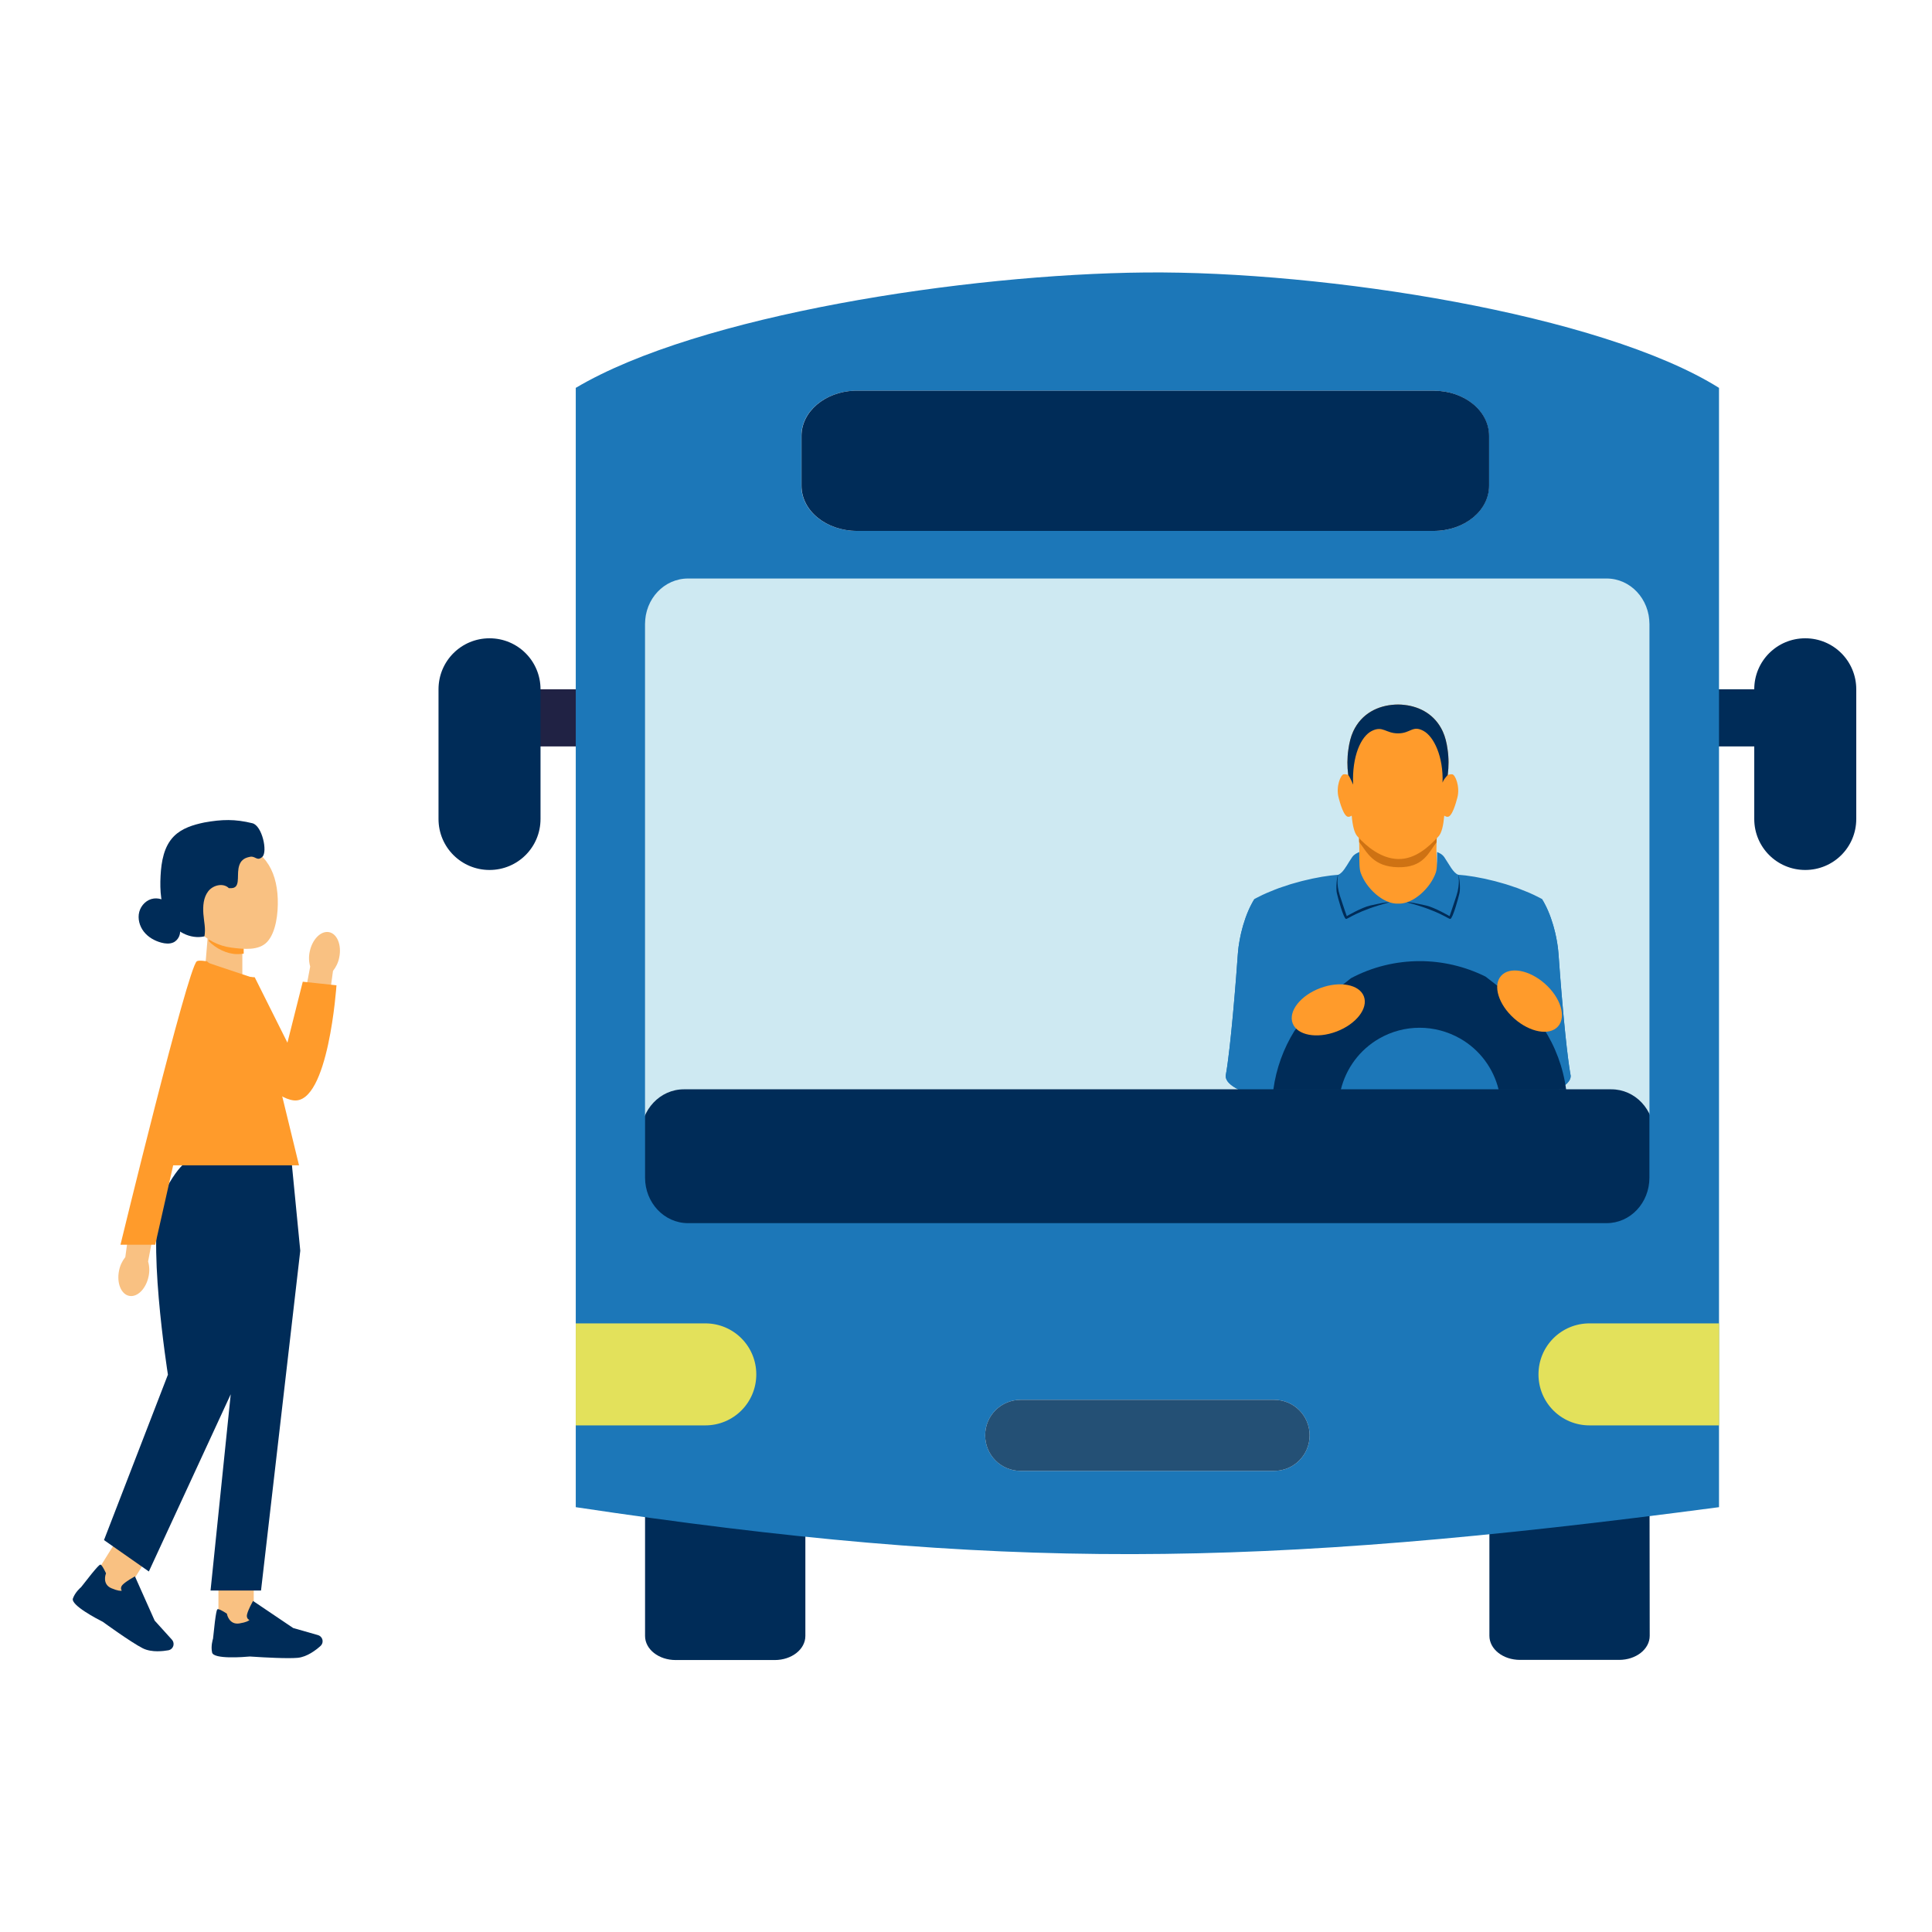 <?xml version="1.0" encoding="UTF-8" standalone="no"?>
<!-- Created with Inkscape (http://www.inkscape.org/) -->

<svg
   width="200"
   height="200"
   viewBox="0 0 52.917 52.917"
   version="1.1"
   id="svg1"
   inkscape:version="1.3.2 (091e20e, 2023-11-25, custom)"
   sodipodi:docname="pictoDomaine_transport.svg"
   inkscape:export-filename="pictoDomaine_transport.png"
   inkscape:export-xdpi="240"
   inkscape:export-ydpi="240"
   xmlns:inkscape="http://www.inkscape.org/namespaces/inkscape"
   xmlns:sodipodi="http://sodipodi.sourceforge.net/DTD/sodipodi-0.dtd"
   xmlns="http://www.w3.org/2000/svg"
   xmlns:svg="http://www.w3.org/2000/svg">
  <sodipodi:namedview
     id="namedview1"
     pagecolor="#ffffff"
     bordercolor="#000000"
     borderopacity="0.25"
     inkscape:showpageshadow="2"
     inkscape:pageopacity="0.0"
     inkscape:pagecheckerboard="0"
     inkscape:deskcolor="#d1d1d1"
     inkscape:document-units="mm"
     inkscape:zoom="3.2676487"
     inkscape:cx="42.385217"
     inkscape:cy="74.67143"
     inkscape:window-width="3840"
     inkscape:window-height="2054"
     inkscape:window-x="-11"
     inkscape:window-y="-11"
     inkscape:window-maximized="1"
     inkscape:current-layer="layer1" />
  <defs
     id="defs1" />
  <g
     inkscape:label="Calque 1"
     inkscape:groupmode="layer"
     id="layer1">
    <g
       id="g60-7-8"
       transform="matrix(1.287,0,0,1.287,-533.85,-45.767)"
       style="stroke-width:0.777">
      <g
         id="g15603-3-7-4-4-5"
         transform="matrix(0.68,0,0,0.68,236.297,0.375)"
         style="stroke-width:1.142">
        <g
           id="g15590-1-0-1-9-9"
           transform="matrix(4.654,0,0,4.654,-1021.439,-404.621)"
           style="stroke-width:0.245">
          <path
             id="path14950-9-3-2-9-2-7-1"
             style="color:#000000;fill:#cee9f2;fill-opacity:1;stroke-width:0.105;stroke-linecap:round;stroke-linejoin:round;paint-order:stroke markers fill"
             d="m 280.507,101.945 h 6.177 c 0.16,0 0.288,0.137 0.288,0.306 v 3.723 c 0,0.17 -0.128,0.306 -0.288,0.306 h -0.089 l -2.924,3e-5 h -3.164 c -0.16,0 -0.289,-0.137 -0.289,-0.306 v -3.723 c 0,-0.17 0.129,-0.306 0.289,-0.306 z"
             sodipodi:nodetypes="sssscccsssss" />
          <g
             id="g21-7-8-8"
             transform="matrix(0.067,0,0,0.067,249.728,100.613)"
             style="stroke-width:3.646">
            <path
               sodipodi:nodetypes="ccsccssc"
               inkscape:connector-curvature="0"
               id="path5984-5-3-4-5-9-1-0-8-5-5"
               d="m 526.73,45.475 c 0,1.561 0.25,3.704 -0.59,4.955 0.071,1.047 0.881,2.884 4.524,2.94 3.685,0.056 4.562,-2.059 4.618,-3.002 -0.457,-0.449 -0.885,-1.298 -0.756,-4.301 0.349,-3.849 1.535,-8.956 -0.542,-11.292 -2.077,-2.337 -5.639,-2.037 -7.023,0.17 -1.385,2.207 -0.544,6.616 -0.23,10.53 z"
               style="fill:#ff9b2b;fill-opacity:1;stroke:none;stroke-width:0.965px;stroke-linecap:butt;stroke-linejoin:miter;stroke-opacity:1" />
            <path
               id="path5986-9-3-2-7-5-0-8-9-7-9"
               style="fill:#1c77b8;fill-opacity:1;stroke:none;stroke-width:0.965px;stroke-linecap:butt;stroke-linejoin:miter;stroke-opacity:1"
               d="m 526.759,47.391 -5.2e-4,5.17e-4 c -0.137,0.067 -0.266,0.122 -0.387,0.201 h -5.2e-4 c -0.06,0.039 -0.119,0.084 -0.176,0.138 -0.057,0.055 -0.114,0.12 -0.168,0.199 -0.366,0.536 -0.671,1.14 -1.02,1.492 -0.058,0.059 -0.118,0.11 -0.179,0.153 -0.061,0.043 -0.124,0.077 -0.188,0.102 -0.09,0.006 -0.206,0.02 -0.306,0.029 -0.141,0.013 -0.273,0.022 -0.431,0.042 -0.189,0.023 -0.404,0.057 -0.615,0.089 -0.088,0.014 -0.165,0.023 -0.256,0.038 -0.243,0.041 -0.505,0.093 -0.769,0.146 -0.076,0.015 -0.146,0.027 -0.224,0.043 -0.266,0.056 -0.544,0.124 -0.825,0.192 -0.085,0.021 -0.166,0.038 -0.252,0.06 -0.275,0.07 -0.556,0.151 -0.839,0.234 -0.099,0.029 -0.195,0.054 -0.294,0.084 -0.278,0.085 -0.556,0.181 -0.836,0.278 -0.105,0.037 -0.21,0.069 -0.315,0.107 -0.264,0.096 -0.522,0.203 -0.782,0.31 -0.136,0.056 -0.273,0.108 -0.407,0.167 -0.15,0.066 -0.299,0.132 -0.446,0.202 -0.179,0.085 -0.355,0.172 -0.528,0.263 l -0.009,0.005 c -0.034,0.018 -0.067,0.036 -0.101,0.053 -0.055,0.029 -0.112,0.057 -0.166,0.087 l -5.1e-4,5.16e-4 -5.2e-4,5.17e-4 c -0.057,0.09 -0.113,0.183 -0.168,0.279 -0.005,0.009 -0.01,0.019 -0.015,0.028 -0.088,0.156 -0.172,0.322 -0.254,0.492 -0.117,0.242 -0.229,0.494 -0.331,0.758 -0.045,0.115 -0.087,0.232 -0.129,0.35 -0.01,0.028 -0.018,0.058 -0.028,0.086 -0.066,0.191 -0.13,0.385 -0.188,0.582 -0.006,0.019 -0.012,0.036 -0.018,0.055 -0.003,0.01 -0.005,0.02 -0.008,0.029 -0.033,0.113 -0.064,0.226 -0.095,0.34 -0.015,0.057 -0.026,0.115 -0.041,0.173 -0.017,0.066 -0.037,0.132 -0.053,0.198 -0.029,0.124 -0.057,0.248 -0.083,0.372 -0.052,0.247 -0.097,0.494 -0.135,0.736 -0.019,0.121 -0.036,0.242 -0.052,0.361 -0.015,0.119 -0.029,0.237 -0.04,0.353 -0.011,0.116 -0.021,0.231 -0.029,0.344 -0.06,0.884 -0.248,3.419 -0.49,6.048 -0.006,0.055 -0.009,0.107 -0.014,0.161 -0.062,0.672 -0.128,1.347 -0.196,2.001 -0.168,1.613 -0.349,3.064 -0.525,4.027 h 0.005 c 0,1.923 7.385,3.489 16.616,3.565 0.486,-3.36e-4 0.81,0.001 1.298,10e-4 9.276,-0.066 16.714,-1.636 16.714,-3.566 h 0.006 c -0.176,-0.963 -0.357,-2.414 -0.525,-4.027 -0.068,-0.654 -0.134,-1.33 -0.196,-2.001 -0.005,-0.055 -0.008,-0.107 -0.014,-0.161 -0.242,-2.628 -0.43,-5.163 -0.49,-6.048 -0.008,-0.113 -0.018,-0.228 -0.029,-0.344 -0.011,-0.116 -0.025,-0.234 -0.04,-0.353 -0.015,-0.119 -0.033,-0.24 -0.052,-0.361 -0.038,-0.243 -0.083,-0.489 -0.135,-0.736 -0.026,-0.124 -0.054,-0.248 -0.083,-0.372 -0.016,-0.067 -0.036,-0.133 -0.053,-0.201 -0.014,-0.057 -0.025,-0.114 -0.04,-0.17 -0.03,-0.111 -0.061,-0.222 -0.092,-0.332 -0.003,-0.012 -0.006,-0.025 -0.01,-0.037 -0.007,-0.024 -0.016,-0.048 -0.023,-0.072 -0.057,-0.19 -0.117,-0.377 -0.181,-0.561 -0.01,-0.029 -0.018,-0.06 -0.029,-0.089 -0.042,-0.118 -0.084,-0.235 -0.129,-0.35 -0.103,-0.266 -0.216,-0.519 -0.333,-0.763 -0.081,-0.168 -0.164,-0.331 -0.251,-0.485 -0.006,-0.01 -0.011,-0.022 -0.017,-0.032 -0.055,-0.096 -0.111,-0.189 -0.168,-0.279 -0.088,-0.048 -0.179,-0.094 -0.268,-0.141 -0.009,-0.004 -0.018,-0.008 -0.027,-0.013 -0.163,-0.085 -0.328,-0.167 -0.495,-0.247 -0.012,-0.006 -0.025,-0.011 -0.037,-0.017 -0.138,-0.065 -0.277,-0.128 -0.418,-0.19 -0.145,-0.064 -0.293,-0.12 -0.44,-0.18 -0.249,-0.102 -0.497,-0.204 -0.75,-0.297 -0.119,-0.044 -0.238,-0.081 -0.358,-0.122 -0.265,-0.091 -0.528,-0.182 -0.791,-0.263 -0.132,-0.041 -0.26,-0.074 -0.391,-0.112 -0.246,-0.071 -0.492,-0.143 -0.732,-0.205 -0.144,-0.037 -0.28,-0.066 -0.421,-0.1 -0.224,-0.054 -0.45,-0.109 -0.665,-0.155 -0.148,-0.031 -0.282,-0.054 -0.424,-0.082 -0.189,-0.036 -0.383,-0.077 -0.561,-0.107 -0.188,-0.032 -0.355,-0.053 -0.528,-0.078 -0.119,-0.017 -0.25,-0.039 -0.361,-0.053 -0.272,-0.033 -0.519,-0.057 -0.736,-0.071 -0.519,-0.196 -0.901,-1.032 -1.388,-1.746 -0.054,-0.08 -0.11,-0.145 -0.167,-0.2 -0.171,-0.164 -0.357,-0.239 -0.563,-0.34 h -0.001 c -0.009,0.14 0.001,0.534 -0.007,0.951 -0.006,0.313 -0.023,0.641 -0.066,0.885 -0.014,0.081 -0.031,0.154 -0.051,0.213 -0.036,0.103 -0.076,0.206 -0.121,0.308 -0.017,0.038 -0.037,0.075 -0.055,0.113 -0.03,0.063 -0.059,0.127 -0.091,0.189 -0.022,0.043 -0.048,0.084 -0.072,0.126 -0.032,0.057 -0.063,0.115 -0.098,0.171 -0.029,0.046 -0.06,0.09 -0.09,0.136 -0.031,0.047 -0.062,0.095 -0.095,0.142 -0.122,0.172 -0.256,0.337 -0.396,0.494 -0.011,0.012 -0.022,0.025 -0.033,0.037 -0.138,0.152 -0.285,0.294 -0.436,0.427 -0.018,0.015 -0.035,0.031 -0.052,0.047 -0.149,0.128 -0.304,0.244 -0.461,0.35 -0.026,0.018 -0.052,0.037 -0.079,0.054 -0.043,0.028 -0.086,0.053 -0.13,0.079 -0.048,0.029 -0.097,0.058 -0.146,0.084 -0.043,0.024 -0.087,0.045 -0.131,0.067 -0.047,0.023 -0.093,0.046 -0.14,0.067 -0.046,0.021 -0.094,0.039 -0.14,0.057 -0.046,0.018 -0.092,0.036 -0.138,0.051 -0.045,0.015 -0.089,0.028 -0.134,0.041 -0.047,0.014 -0.095,0.026 -0.142,0.037 -0.045,0.01 -0.089,0.018 -0.133,0.026 -0.045,0.008 -0.09,0.015 -0.135,0.02 -0.045,0.005 -0.09,0.008 -0.134,0.01 -0.063,0.003 -0.126,0.006 -0.188,0.003 -0.004,-1.76e-4 -0.008,-3.18e-4 -0.012,-5.16e-4 -0.068,0.004 -0.137,0.001 -0.207,-0.002 -0.04,-0.002 -0.08,-0.005 -0.12,-0.009 -0.049,-0.005 -0.098,-0.013 -0.147,-0.021 -0.042,-0.007 -0.084,-0.016 -0.127,-0.025 -0.048,-0.011 -0.095,-0.024 -0.143,-0.037 -0.045,-0.013 -0.089,-0.026 -0.134,-0.041 -0.047,-0.016 -0.093,-0.034 -0.141,-0.052 -0.044,-0.017 -0.088,-0.035 -0.132,-0.054 -0.052,-0.023 -0.104,-0.049 -0.157,-0.075 -0.038,-0.019 -0.076,-0.037 -0.114,-0.057 -0.055,-0.03 -0.11,-0.062 -0.164,-0.095 -0.037,-0.022 -0.074,-0.045 -0.111,-0.068 -0.03,-0.019 -0.06,-0.041 -0.09,-0.061 -0.154,-0.104 -0.306,-0.218 -0.453,-0.344 -0.021,-0.018 -0.041,-0.038 -0.062,-0.056 -0.146,-0.129 -0.288,-0.266 -0.422,-0.412 -0.018,-0.02 -0.035,-0.041 -0.052,-0.06 -0.135,-0.151 -0.262,-0.309 -0.38,-0.474 -0.043,-0.06 -0.083,-0.121 -0.122,-0.182 -0.021,-0.032 -0.044,-0.064 -0.064,-0.097 -0.038,-0.061 -0.072,-0.124 -0.107,-0.186 -0.021,-0.038 -0.044,-0.075 -0.065,-0.114 -0.033,-0.062 -0.061,-0.125 -0.091,-0.189 -0.018,-0.038 -0.038,-0.075 -0.055,-0.114 -0.044,-0.102 -0.085,-0.205 -0.121,-0.308 v -5.16e-4 c -0.02,-0.059 -0.038,-0.131 -0.052,-0.212 v -5.16e-4 c -0.002,-0.009 -0.003,-0.021 -0.004,-0.03 -0.093,-0.572 -0.054,-1.551 -0.069,-1.798 -6e-5,-0.001 6e-5,-0.006 0,-0.007 z" />
            <path
               d="m 530.462,33.151 c -1.415,-0.013 -2.765,0.621 -3.501,1.793 -1.385,2.207 -0.545,6.616 -0.23,10.53 2.3e-4,0.286 0.009,0.595 0.018,0.911 0.778,1.003 1.378,2.492 3.922,2.535 2.529,0.043 3.04,-1.468 3.844,-2.507 0.006,-0.114 0.006,-0.226 0.011,-0.347 0.349,-3.849 1.535,-8.956 -0.542,-11.292 -0.974,-1.095 -2.273,-1.611 -3.522,-1.623 z"
               style="fill:#ce7213;fill-opacity:1;stroke:none;stroke-width:0.965px;stroke-linecap:butt;stroke-linejoin:miter;stroke-opacity:1"
               id="path5984-5-3-4-5-9-1-1-0-7-5-7" />
            <path
               sodipodi:nodetypes="sssscscscssssczcsssscscscs"
               d="m 530.669,32.586 c -0.018,0 -0.036,0.002 -0.054,0.002 -0.099,0.002 -0.198,0.003 -0.297,0.009 0,4.6e-5 0,-4.5e-5 0,0 -0.006,0 -0.009,0.002 -0.013,0.002 -1.626,0.097 -3.302,0.85 -4.153,2.683 -0.243,0.523 -0.397,1.156 -0.483,1.799 -0.135,0.889 -0.12,1.769 -0.026,2.5 0.006,0.025 0.006,0.051 0.009,0.076 -0.058,-0.003 -0.226,-0.101 -0.462,-0.067 -0.298,0.043 -0.796,1.236 -0.506,2.338 0.128,0.486 0.52,1.95 0.988,1.93 0.258,-0.01 0.322,-0.184 0.332,-0.074 0.081,0.934 0.255,1.685 0.558,2.024 0.884,0.987 2.374,2.257 4.109,2.287 1.735,0.03 3.111,-1.261 4.055,-2.286 0.303,-0.339 0.477,-1.089 0.558,-2.024 0.01,-0.11 0.074,0.064 0.332,0.074 0.468,0.019 0.861,-1.445 0.988,-1.93 0.289,-1.102 -0.209,-2.294 -0.506,-2.337 -0.237,-0.034 -0.405,0.064 -0.463,0.067 0.006,-0.026 0.006,-0.053 0.009,-0.079 0.095,-0.735 0.109,-1.622 -0.028,-2.516 -0.086,-0.637 -0.239,-1.262 -0.48,-1.781 -0.791,-1.702 -2.293,-2.473 -3.806,-2.651 -0.224,-0.029 -0.445,-0.044 -0.66,-0.044 z"
               style="fill:#ff9b2b;fill-opacity:1;stroke:none;stroke-width:4.12;stroke-linecap:round"
               id="path3864-6-0-5-1" />
            <path
               id="path6007-2-9-8-5-1-4-02-1-1-0"
               style="fill:#1c77b8;fill-opacity:1;stroke:none;stroke-width:0.965px;stroke-linecap:butt;stroke-linejoin:miter;stroke-opacity:1"
               d="m 516.237,52.108 c -0.229,0.36 -0.441,0.772 -0.631,1.218 -0.19,0.446 -0.358,0.924 -0.501,1.413 -0.287,0.979 -0.474,2.004 -0.535,2.907 -0.114,1.68 -0.689,9.302 -1.222,12.236 h 0.003 c 0,0.988 1.95,1.883 5.097,2.53 -0.034,-2.631 -0.753,-4.508 -0.665,-7.301 0.023,-0.719 0.171,-1.335 0.357,-1.951 0.076,-0.253 0.155,-0.504 0.239,-0.765 5.6e-4,-0.002 10e-4,-0.004 0.002,-0.007 0.1,-0.307 0.199,-0.626 0.292,-0.966 0.063,-0.227 0.122,-0.461 0.176,-0.711 0.036,-0.169 0.07,-0.344 0.1,-0.526 0.009,-0.056 0.016,-0.115 0.025,-0.173 0.022,-0.147 0.041,-0.299 0.057,-0.456 0.007,-0.067 0.014,-0.133 0.02,-0.202 0.018,-0.205 0.032,-0.417 0.04,-0.64 5.3e-4,-0.016 0.002,-0.029 0.003,-0.044 0.025,-0.812 -0.105,-1.388 -0.338,-1.912 -0.513,-1.152 -1.529,-2.051 -2.518,-4.652 z m 28.853,0 c -0.27,0.709 -0.542,1.292 -0.805,1.788 -0.263,0.496 -0.518,0.905 -0.752,1.267 -0.313,0.482 -0.591,0.88 -0.809,1.288 -0.218,0.408 -0.376,0.826 -0.449,1.348 -0.036,0.261 -0.051,0.548 -0.041,0.873 0.007,0.241 0.023,0.467 0.042,0.686 0.006,0.067 0.013,0.133 0.02,0.198 0.017,0.164 0.038,0.323 0.06,0.477 0.007,0.048 0.013,0.098 0.021,0.146 0.03,0.185 0.065,0.363 0.101,0.534 0.054,0.252 0.114,0.488 0.177,0.716 0.094,0.34 0.193,0.659 0.293,0.967 0.002,0.007 0.004,0.013 0.006,0.02 0.082,0.253 0.159,0.498 0.233,0.745 0.186,0.617 0.334,1.232 0.357,1.951 0.088,2.793 -0.632,4.67 -0.666,7.301 3.148,-0.647 5.099,-1.542 5.099,-2.53 h 10e-4 c -0.533,-2.934 -1.108,-10.557 -1.222,-12.236 -0.122,-1.805 -0.749,-4.1 -1.667,-5.538 z" />
            <path
               d="m 530.669,32.587 c -0.018,0 -0.036,0.002 -0.054,0.002 -0.099,0.002 -0.198,0.003 -0.297,0.009 0,4.6e-5 0,-4.5e-5 0,0 -0.006,0 -0.009,0.002 -0.013,0.002 -1.626,0.097 -3.302,0.85 -4.153,2.683 -0.243,0.523 -0.397,1.156 -0.483,1.799 -0.135,0.889 -0.12,1.769 -0.026,2.5 0.006,0.025 0.006,0.05 0.009,0.075 0.245,0.345 0.49,0.971 0.49,0.971 -0.124,-2.855 0.782,-4.844 1.872,-5.387 1.122,-0.56 1.377,0.242 2.642,0.242 1.264,0 1.449,-0.855 2.56,-0.242 1.039,0.574 1.994,2.586 1.902,5.186 0.087,-0.257 0.198,-0.391 0.518,-0.769 6e-5,-5.7e-5 -5e-5,0 0,0 0.006,-0.026 0.006,-0.052 0.009,-0.078 0.095,-0.735 0.109,-1.622 -0.028,-2.516 -0.086,-0.637 -0.239,-1.262 -0.48,-1.781 -0.791,-1.702 -2.293,-2.473 -3.806,-2.651 -0.224,-0.029 -0.445,-0.045 -0.66,-0.045 z"
               style="fill:#002c58;fill-opacity:1;stroke:none;stroke-width:4.12;stroke-linecap:round"
               id="path3864-0-5-8-2-5" />
            <path
               sodipodi:nodetypes="cscscssc"
               id="path3981-6-8-0-8"
               d="m 524.64,49.677 c 0,0 -0.236,0.844 0.175,2.108 0.411,1.264 0.689,2.041 0.689,2.041 0,0 1.501,-0.874 2.359,-1.064 0.858,-0.19 1.629,-0.36 1.933,-0.324 -3.248,0.848 -4.194,1.706 -4.369,1.67 -0.249,-0.051 -0.817,-2.123 -0.92,-2.596 -0.103,-0.473 -0.012,-1.611 0.133,-1.836 z"
               style="fill:#002c58;fill-opacity:1;stroke:none;stroke-width:0.965px;stroke-linecap:butt;stroke-linejoin:miter;stroke-opacity:1" />
            <path
               style="fill:#002c58;fill-opacity:1;stroke:none;stroke-width:0.965px;stroke-linecap:butt;stroke-linejoin:miter;stroke-opacity:1"
               d="m 536.686,49.677 c 0,0 0.236,0.844 -0.175,2.108 -0.411,1.264 -0.689,2.041 -0.689,2.041 0,0 -1.501,-0.874 -2.359,-1.064 -0.858,-0.19 -1.629,-0.36 -1.933,-0.324 3.248,0.848 4.194,1.706 4.369,1.67 0.249,-0.051 0.817,-2.123 0.92,-2.596 0.103,-0.473 0.012,-1.611 -0.133,-1.836 z"
               id="path3981-4-2-0-5-5"
               sodipodi:nodetypes="cscscssc" />
          </g>
          <path
             id="path14950-9-3-2-9-2-0-3-0"
             style="color:#000000;fill:#002c58;fill-opacity:1;stroke-width:0.105;stroke-linecap:round;stroke-linejoin:round;paint-order:stroke markers fill"
             d="m 287.004,106.482 v -0.792 c 0,-0.17 -0.128,-0.306 -0.288,-0.306 h -0.089 l -2.984,-3e-5 h -3.164 c -0.16,0 -0.289,0.137 -0.289,0.306 v 0.792 z"
             sodipodi:nodetypes="cscccsscc" />
          <path
             id="path14950-9-3-2-01-9-6-5-1-2"
             style="color:#000000;fill:#202244;fill-opacity:1;stroke-width:0.105;stroke-linecap:round;stroke-linejoin:round;paint-order:stroke markers fill"
             d="m 279.96,102.694 h -0.677 c -0.124,-2e-5 -0.124,0.384 0,0.384 l 0.677,-10e-6 c 0.124,0 0.124,-0.384 -10e-6,-0.384 z"
             sodipodi:nodetypes="ssssss" />
          <path
             id="path14950-9-3-2-01-9-5-3-8"
             style="color:#000000;fill:#002c58;fill-opacity:1;stroke-width:0.105;stroke-linecap:round;stroke-linejoin:round;paint-order:stroke markers fill"
             d="m 287.233,102.694 h 0.68 c 0.125,-2e-5 0.125,0.384 0,0.384 l -0.68,-10e-6 c -0.125,0 -0.125,-0.384 10e-6,-0.384 z"
             sodipodi:nodetypes="ssssss" />
          <path
             id="rect28797-7-1-5-2-5-2-5-2-7"
             style="fill:#002c58;fill-opacity:1;stroke-width:0.177;stroke-linecap:round;stroke-linejoin:round;paint-order:fill markers stroke"
             d="m 286.973,108.211 c -0.377,0.047 -0.735,0.087 -1.077,0.121 v 0.727 c 0,0.09 0.092,0.162 0.206,0.162 h 0.666 c 0.114,0 0.206,-0.072 0.206,-0.162 z m -6.755,0.008 v 0.841 c 0,0.09 0.092,0.162 0.206,0.162 h 0.666 c 0.114,0 0.206,-0.072 0.206,-0.162 v -0.711 c -0.345,-0.035 -0.702,-0.079 -1.077,-0.13 z"
             sodipodi:nodetypes="ccssssccssssccc" />
          <path
             id="path14950-9-3-2-42-8-7"
             style="color:#000000;fill:#1c77b8;fill-opacity:1;stroke-width:0.105;stroke-linecap:round;stroke-linejoin:round;paint-order:stroke markers fill"
             d="m 283.583,99.891 c -1.206,0.011 -3.006,0.286 -3.831,0.776 v 7.527 c 2.851,0.428 4.56,0.414 7.688,0 v -7.527 c -0.794,-0.497 -2.653,-0.787 -3.857,-0.776 z m -1.959,0.795 c 0.006,-2.6e-4 0.013,0 0.019,0 h 3.877 c 0.207,0 0.373,0.135 0.373,0.304 v 0.335 c 0,0.168 -0.166,0.304 -0.373,0.304 h -3.877 c -0.207,0 -0.374,-0.135 -0.374,-0.304 v -0.335 c 0,-0.163 0.157,-0.296 0.355,-0.304 z m -1.117,1.263 h 6.177 c 0.16,0 0.288,0.137 0.288,0.306 v 3.723 c 0,0.17 -0.128,0.306 -0.288,0.306 h -0.089 l -2.924,3e-5 h -3.164 c -0.16,0 -0.289,-0.137 -0.289,-0.306 v -3.723 c 0,-0.17 0.129,-0.306 0.289,-0.306 z m 2.237,5.523 h 1.704 c 0.133,0 0.239,0.107 0.239,0.239 0,0.133 -0.107,0.239 -0.239,0.239 h -1.704 c -0.133,0 -0.239,-0.107 -0.239,-0.239 0,-0.133 0.107,-0.239 0.239,-0.239 z"
             sodipodi:nodetypes="sccccsssssssssssssssscccssssssssssss" />
          <path
             id="path14950-9-3-2-42-9-3-6"
             style="color:#000000;fill:#e3e15b;fill-opacity:1;stroke-width:0.105;stroke-linecap:round;stroke-linejoin:round;paint-order:stroke markers fill"
             d="m 279.752,106.958 v 0.686 h 0.871 c 0.19,0 0.343,-0.153 0.343,-0.343 0,-0.19 -0.153,-0.343 -0.343,-0.343 z m 6.817,0 c -0.19,0 -0.343,0.153 -0.343,0.343 0,0.19 0.153,0.343 0.343,0.343 h 0.872 v -0.686 z" />
          <path
             id="path14950-9-3-2-4-5-1-3"
             style="color:#000000;fill:#002c58;fill-opacity:1;stroke-width:0.105;stroke-linecap:round;stroke-linejoin:round;paint-order:stroke markers fill"
             d="m 286.472,105.386 h -0.06 c -0.02,-0.15 -0.073,-0.291 -0.154,-0.415 -0.114,-0.125 -0.191,-0.194 -0.388,-0.345 -0.139,-0.069 -0.291,-0.104 -0.442,-0.104 -0.159,0 -0.319,0.038 -0.463,0.115 -0.172,0.138 -0.255,0.191 -0.38,0.354 -0.074,0.119 -0.123,0.254 -0.142,0.395 z m -1.045,-0.416 c 0.094,0 0.189,0.025 0.273,0.073 0.131,0.075 0.223,0.2 0.258,0.343 h -1.061 c 0.035,-0.143 0.126,-0.267 0.257,-0.343 0.085,-0.049 0.179,-0.073 0.273,-0.073 z"
             sodipodi:nodetypes="cccccccccccsscc" />
          <ellipse
             style="fill:#ff9b2b;fill-opacity:1;stroke:none;stroke-width:0.13;stroke-linejoin:bevel;paint-order:fill markers stroke"
             id="path7-2-4"
             cx="229.399"
             cy="198.715"
             rx="0.256"
             ry="0.156"
             transform="rotate(-20.69)" />
          <ellipse
             style="fill:#ff9b2b;fill-opacity:1;stroke:none;stroke-width:0.13;stroke-linejoin:bevel;paint-order:fill markers stroke"
             id="path7-8-1-5"
             cx="-283.52"
             cy="-111.586"
             rx="0.256"
             ry="0.156"
             transform="matrix(-0.748,-0.664,-0.664,0.748,0,0)" />
          <path
             id="path14950-9-3-2-01-8-8-0"
             style="color:#000000;fill:#245075;fill-opacity:1;stroke-width:0.105;stroke-linecap:round;stroke-linejoin:round;paint-order:stroke markers fill"
             d="m 282.744,107.472 h 1.704 c 0.133,0 0.239,0.107 0.239,0.239 0,0.133 -0.107,0.239 -0.239,0.239 h -1.704 c -0.133,0 -0.239,-0.107 -0.239,-0.239 0,-0.133 0.107,-0.239 0.239,-0.239 z"
             sodipodi:nodetypes="sssssss" />
          <path
             id="path14950-9-3-2-01-1-0-3-8"
             style="color:#000000;fill:#002c58;fill-opacity:1;stroke-width:0.105;stroke-linecap:round;stroke-linejoin:round;paint-order:stroke markers fill"
             d="m 287.677,103.566 v -0.872 c 0,-0.19 0.153,-0.343 0.343,-0.343 0.19,0 0.343,0.153 0.343,0.343 v 0.872 c 0,0.19 -0.153,0.343 -0.343,0.343 -0.19,0 -0.343,-0.153 -0.343,-0.343 z"
             sodipodi:nodetypes="sssssss" />
          <path
             id="path14950-9-3-2-01-1-9-4-4-6"
             style="color:#000000;fill:#002c58;fill-opacity:1;stroke-width:0.105;stroke-linecap:round;stroke-linejoin:round;paint-order:stroke markers fill"
             d="m 279.515,103.566 v -0.872 c 0,-0.19 -0.153,-0.343 -0.343,-0.343 -0.19,0 -0.343,0.153 -0.343,0.343 v 0.872 c 0,0.19 0.153,0.343 0.343,0.343 0.19,0 0.343,-0.153 0.343,-0.343 z"
             sodipodi:nodetypes="sssssss" />
          <path
             id="path14950-9-3-2-0-0-9-4"
             style="color:#000000;fill:#002c58;fill-opacity:1;stroke-width:0.105;stroke-linecap:round;stroke-linejoin:round;paint-order:stroke markers fill"
             d="m 281.625,100.686 c 0.006,-2.6e-4 0.013,0 0.019,0 h 3.877 c 0.207,0 0.373,0.135 0.373,0.304 v 0.335 c 0,0.168 -0.166,0.304 -0.373,0.304 h -3.877 c -0.207,0 -0.374,-0.135 -0.374,-0.304 v -0.335 c 0,-0.163 0.157,-0.296 0.355,-0.304 z"
             sodipodi:nodetypes="sssssssssss" />
        </g>
      </g>
      <g
         id="g43-1-4"
         transform="matrix(-0.179,0,0,0.179,504.207,52.306)"
         style="stroke-width:4.334">
        <polygon
           points="398.94,198.22 382,203.79 382,179.4 397.37,179.4 "
           fill="#f2a7aa"
           stroke-width="0"
           id="polygon7-8-2"
           transform="matrix(0.265,0,0,0.265,369.427,-30.212)"
           style="fill:#f9c182;fill-opacity:1" />
        <path
           id="polygon7-2-7-7"
           style="fill:#ff9b2b;fill-opacity:1;stroke-width:1.147"
           d="m 474.564,17.253 0.091,1.094 c -0.856,0.878 -2.173,1.542 -3.398,1.544 -0.255,-0.003 -0.509,-0.021 -0.761,-0.055 v -2.583 z"
           sodipodi:nodetypes="cccccc" />
        <path
           id="circle7-4-2"
           style="fill:#f9c182;fill-opacity:1;stroke-width:0"
           d="m 477.461,12.908 c 0,3.429 -2.488,5.817 -5.499,6.209 -1.464,0.19 -3.283,0.39 -4.274,-0.699 -1.026,-1.128 -1.303,-3.359 -1.242,-5.102 0.122,-3.486 1.72,-6.25 5.516,-6.617 3.023,-0.292 5.499,2.78 5.499,6.209 z"
           sodipodi:nodetypes="ssssss" />
        <path
           d="m 471.957,12.047 c -1.041,-0.033 -0.669,-1.295 -0.84,-2.323 -0.193,-1.156 -0.913,-1.304 -1.376,-1.404 -0.625,-0.136 -0.84,0.584 -1.465,-7.904e-4 -0.647,-0.607 0.029,-3.705 1.184,-3.989 2.073,-0.51 3.617,-0.471 5.719,-0.091 1.313,0.272 2.663,0.684 3.608,1.633 1.199,1.203 1.504,3.02 1.593,4.716 0.088,1.736 -0.011,3.553 -0.857,5.072 -0.846,1.519 -2.666,2.508 -4.358,2.118 -0.169,-0.92 0.055,-1.732 0.125,-2.666 0.066,-0.934 0,-1.942 -0.574,-2.689 -0.574,-0.747 -1.788,-1.037 -2.453,-0.379"
           fill="#36344e"
           stroke-width="0"
           id="path8-3-3"
           style="fill:#002c58;fill-opacity:1"
           sodipodi:nodetypes="csscscccsccsc" />
        <path
           d="m 479.045,14.022 c 0.622,-0.456 1.365,-0.835 2.13,-0.743 0.828,0.099 1.523,0.78 1.736,1.585 0.213,0.806 -0.026,1.692 -0.537,2.35 -0.511,0.658 -1.269,1.092 -2.075,1.309 -0.463,0.125 -0.975,0.177 -1.416,-0.011 -0.655,-0.28 -1.004,-1.115 -0.75,-1.78"
           fill="#36344e"
           stroke-width="0"
           id="path9-00-2"
           style="fill:#002c58;fill-opacity:1" />
        <rect
           x="469.302"
           y="94.031"
           width="4.199"
           height="5.956"
           fill="#f2a7aa"
           stroke-width="0"
           id="rect9-3-6"
           style="fill:#f9c182;fill-opacity:1" />
        <path
           d="m 465.211,103.593 c -0.442,0 -0.833,-0.011 -1.13,-0.037 -1.117,-0.103 -2.18,-0.926 -2.715,-1.408 -0.241,-0.217 -0.318,-0.561 -0.193,-0.857 v 0 c 0.09,-0.214 0.27,-0.373 0.492,-0.437 l 2.947,-0.841 4.773,-3.22 0.053,0.095 c 0.021,0.034 0.489,0.878 0.646,1.45 0.061,0.217 0.045,0.397 -0.048,0.537 -0.064,0.098 -0.151,0.153 -0.222,0.185 0.087,0.09 0.357,0.273 1.191,0.407 1.217,0.193 1.474,-1.069 1.484,-1.122 l 0.008,-0.042 0.037,-0.024 c 0.579,-0.373 0.937,-0.542 1.058,-0.505 0.077,0.024 0.206,0.061 0.55,3.498 0.034,0.108 0.278,0.9 0.111,1.654 -0.18,0.823 -3.773,0.54 -4.49,0.474 -0.021,0 -2.712,0.193 -4.553,0.193 z"
           fill="#36344e"
           stroke-width="0"
           id="path10-6-9-1"
           style="fill:#002c58;fill-opacity:1" />
        <rect
           x="360.432"
           y="332.707"
           width="4.199"
           height="5.956"
           transform="rotate(-31.95)"
           fill="#f2a7aa"
           stroke-width="0"
           id="rect10-3-7"
           style="fill:#f9c182;fill-opacity:1" />
        <path
           d="m 480.724,102.776 c -0.492,0 -0.945,-0.058 -1.267,-0.116 -0.318,-0.056 -0.566,-0.307 -0.616,-0.627 v 0 c -0.037,-0.228 0.032,-0.458 0.185,-0.63 l 2.056,-2.273 2.344,-5.257 0.095,0.053 c 0.037,0.019 0.881,0.487 1.315,0.889 0.167,0.153 0.249,0.315 0.246,0.482 0,0.116 -0.045,0.209 -0.09,0.275 0.122,0.032 0.447,0.042 1.225,-0.286 1.135,-0.479 0.685,-1.685 0.664,-1.736 l -0.016,-0.04 0.018,-0.04 c 0.294,-0.624 0.505,-0.955 0.63,-0.99 0.077,-0.021 0.206,-0.056 2.318,2.675 0.087,0.071 0.712,0.616 0.971,1.344 0.283,0.794 -2.916,2.453 -3.559,2.778 -0.018,0.016 -3.368,2.45 -4.741,3.141 -0.545,0.275 -1.191,0.36 -1.778,0.36 v 0 z"
           fill="#36344e"
           stroke-width="0"
           id="path11-3-3-6"
           style="fill:#002c58;fill-opacity:1" />
        <path
           d="m 476.591,44.218 h -11.755 l -1.066,10.935 4.667,40.405 h 6.001 l -2.4,-23.336 9.734,21.069 5.334,-3.733 -7.601,-19.669 c 0,0 2.715,-17.134 0.582,-21.402 -2.133,-4.268 -3.495,-4.268 -3.495,-4.268 z"
           fill="#36344e"
           stroke-width="0"
           id="path12-1-8-5"
           style="fill:#002c58;fill-opacity:1" />
        <path
           id="polygon12-0-1"
           transform="matrix(0.265,0,0,0.265,369.427,-30.212)"
           style="fill:#ff9b2b;fill-opacity:1;stroke-width:0"
           d="M 356.57,283.83 377.035,199.768 398.471,192.6 427.13,283.83 Z"
           sodipodi:nodetypes="ccccc" />
        <path
           id="uuid-7f4403b9-21a6-4777-8daf-6db0c322735b-89-44-52-44-91-153-48-48-44-1-8"
           d="m 459.134,20.273 c -0.299,-1.468 0.249,-2.81 1.217,-2.995 0.971,-0.185 1.998,0.855 2.297,2.323 0.127,0.585 0.108,1.191 -0.058,1.77 l 1.18,6.236 -3.051,0.482 -0.839,-6.199 c -0.378,-0.474 -0.635,-1.027 -0.746,-1.617 z"
           fill="#f2a7aa"
           stroke-width="0"
           style="fill:#f9c182;fill-opacity:1" />
        <path
           d="m 474.98,22.234 -5.796,0.41 -3.888,7.774 -1.823,-7.247 -4.008,0.426 c 0,0 0.947,14.161 5.093,13.682 4.146,-0.479 11.486,-11.75 10.422,-15.044 z"
           fill="#6c63ff"
           stroke-width="0"
           id="path13-81-7-7"
           sodipodi:nodetypes="cccccsc"
           style="fill:#ff9b2b;fill-opacity:1" />
        <path
           id="uuid-4f4c8d73-174a-4aab-b932-a11e56a3b943-90-45-53-45-92-154-49-49-45-9-2"
           d="m 485.317,57.529 c 0.299,1.468 -0.249,2.81 -1.217,2.995 -0.971,0.185 -1.998,-0.855 -2.297,-2.323 -0.127,-0.585 -0.108,-1.191 0.058,-1.77 l -1.18,-6.236 3.051,-0.482 0.839,6.199 c 0.378,0.474 0.635,1.027 0.746,1.617 z"
           fill="#f2a7aa"
           stroke-width="0"
           style="fill:#f9c182;fill-opacity:1" />
        <path
           d="m 474.856,20.747 c 0,0 1.009,-0.172 1.221,0 1.111,0.91 9.069,33.692 9.069,33.692 h -4.133 L 473.646,21.825 v 0 z"
           fill="#6c63ff"
           stroke-width="0"
           id="path14-3-7-5"
           sodipodi:nodetypes="ccccccc"
           style="fill:#ff9b2b;fill-opacity:1" />
      </g>
    </g>
  </g>
</svg>
